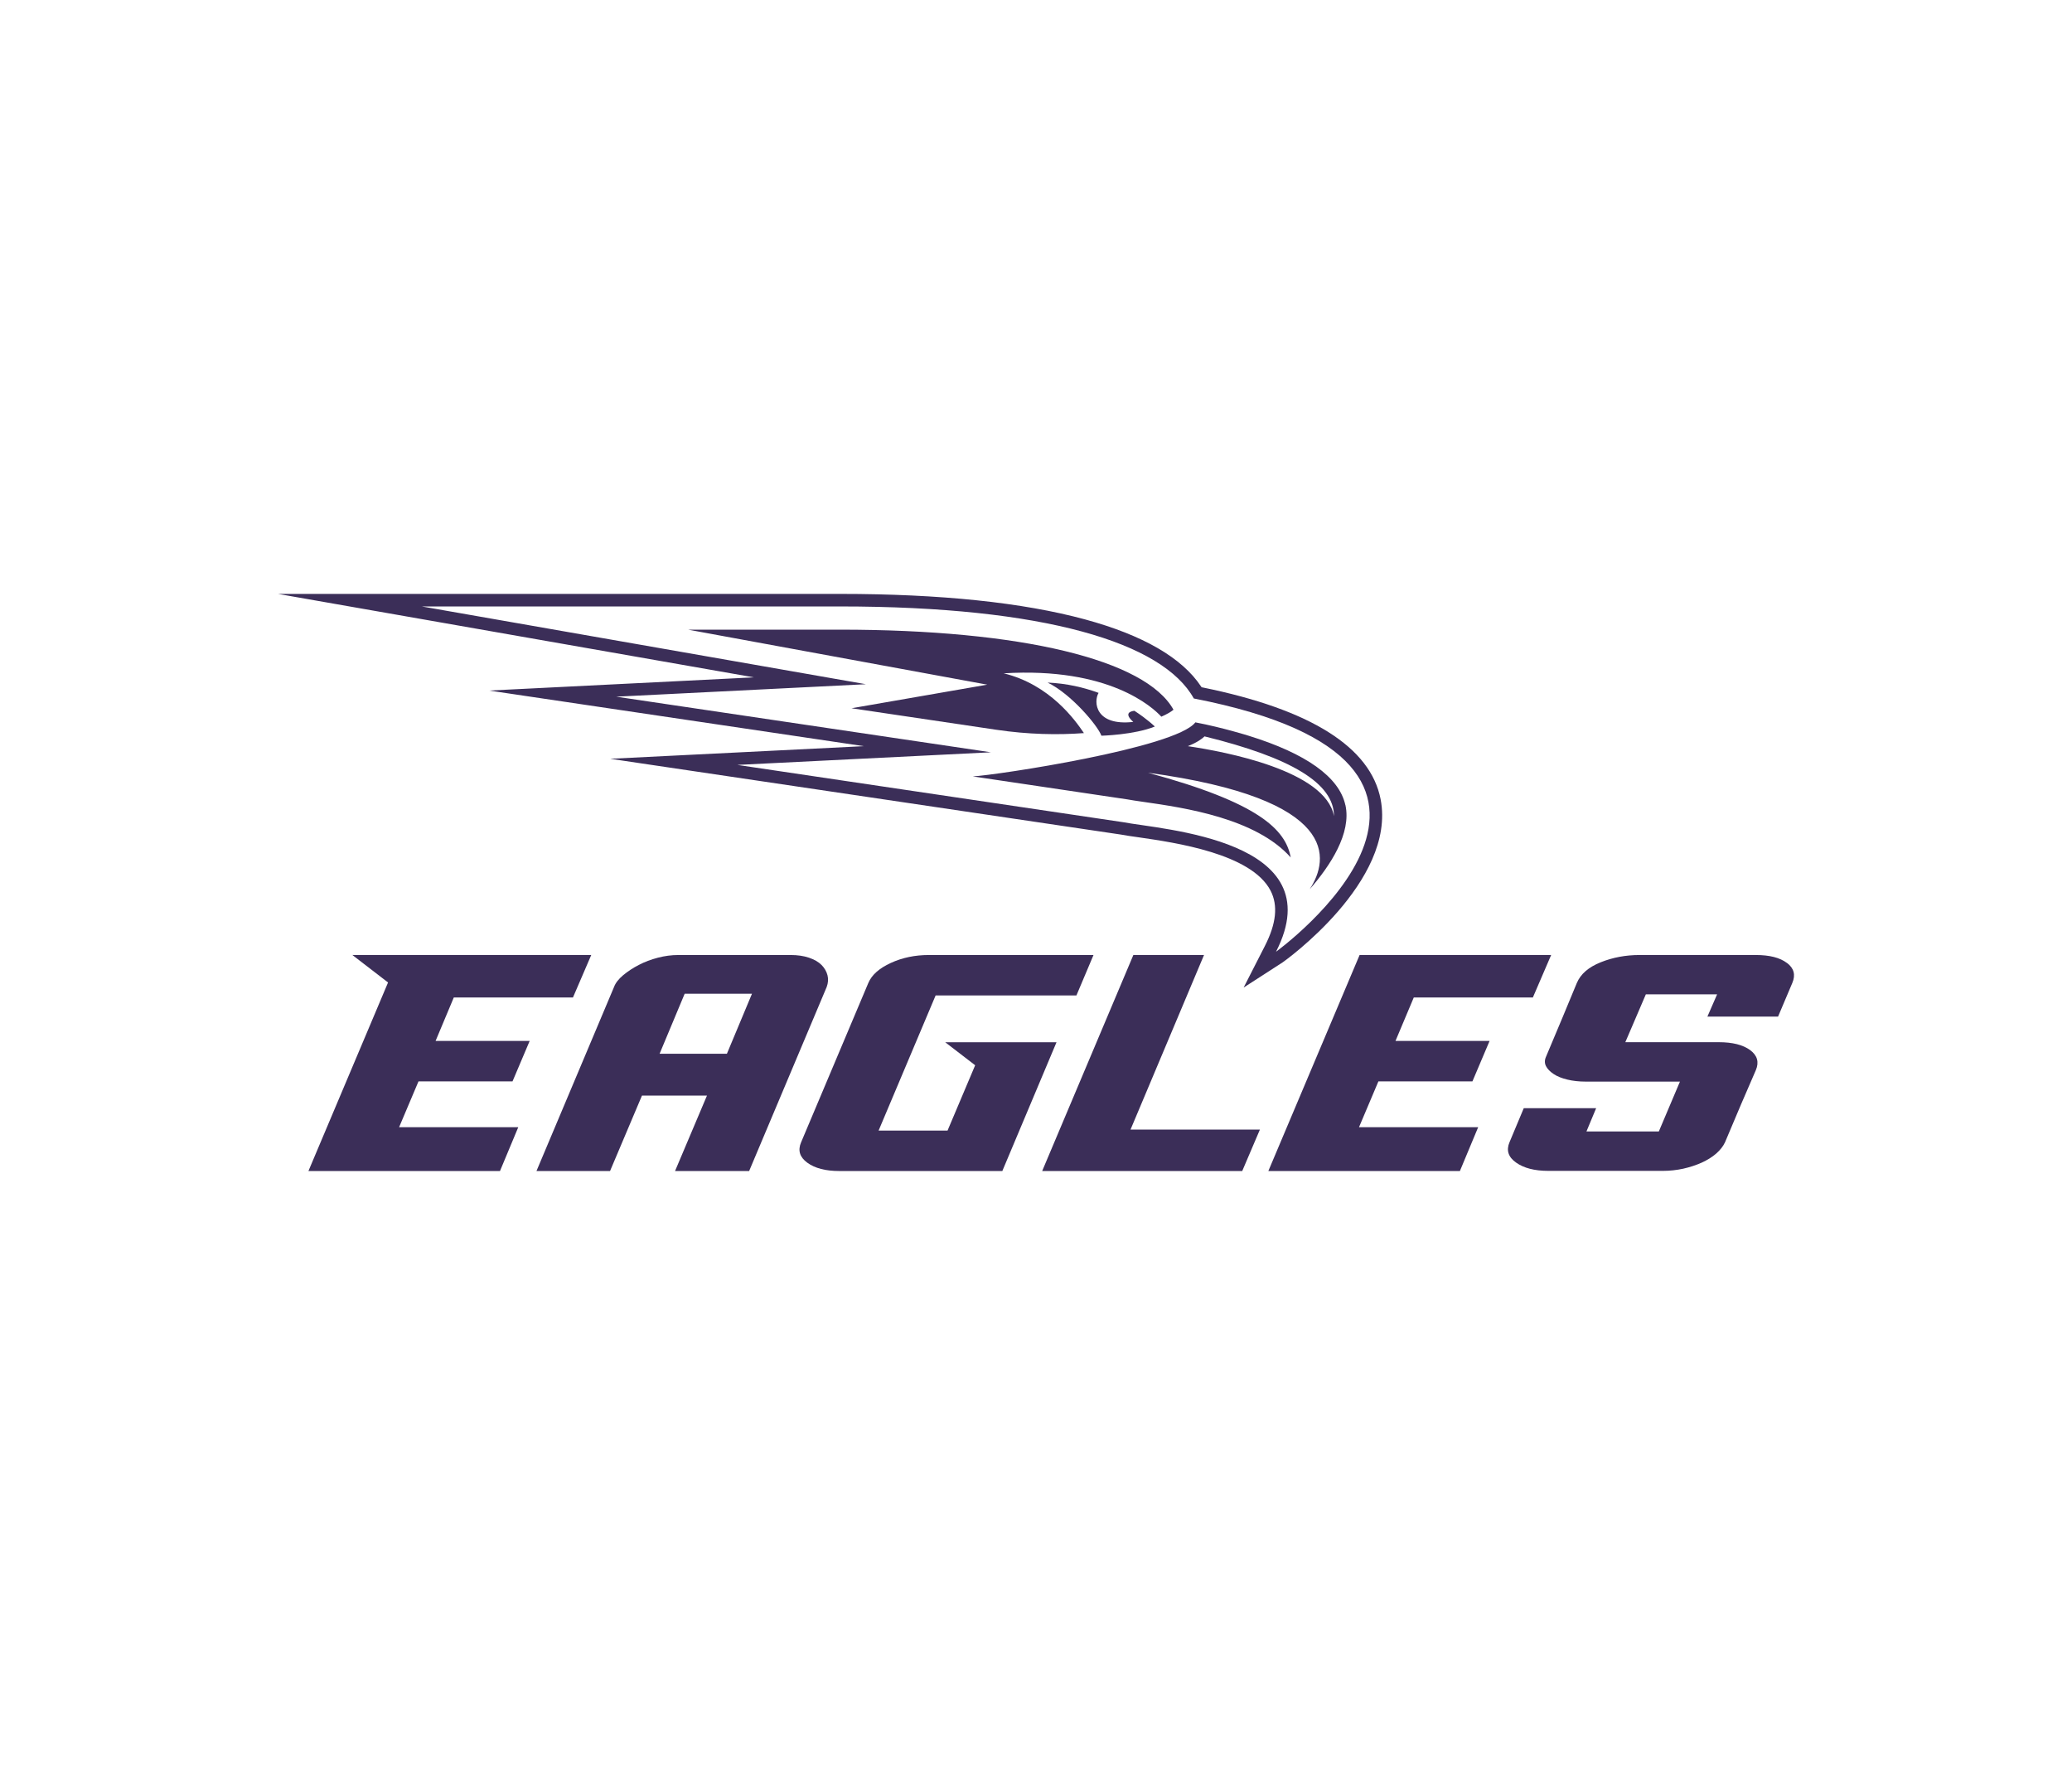 <?xml version="1.0" encoding="UTF-8"?>
<svg id="Layer_1" data-name="Layer 1" xmlns="http://www.w3.org/2000/svg" viewBox="0 0 1280 1090">
  <g id="Layer_1-2" data-name="Layer 1-2">
    <g>
      <g>
        <polygon points="353.953 616.036 365.247 589.806 217.69 589.806 239.725 606.77 190.539 723.211 308.87 723.211 320.164 696.152 246.547 696.152 258.532 667.849 316.614 667.849 327.217 642.864 269.088 642.864 280.336 616.036 353.953 616.036" style="fill: #3b2e58; stroke-width: 0px;"/>
        <path d="M511.19,602.299c-.599-2.351-1.844-4.471-3.688-6.361-1.89-1.89-4.471-3.365-7.744-4.471s-7.053-1.659-11.294-1.659h-69.376c-4.241,0-8.436.553-12.677,1.659s-8.159,2.581-11.801,4.471-6.869,4.01-9.68,6.361c-2.812,2.351-4.702,4.794-5.624,7.283l-47.895,113.629h45.452l19.73-46.604h40.151l-19.73,46.604h45.774l47.895-113.629c.922-2.489,1.106-4.932.507-7.283ZM449.051,650.793h-41.58l15.489-37.062h41.58l-15.489,37.062Z" style="fill: #3b2e58; stroke-width: 0px;"/>
        <path d="M583.931,643.694l18.485,14.198-17.056,40.335h-42.594l35.218-83.436h86.985l10.556-24.985h-101.782c-8.436,0-16.272,1.613-23.417,4.886-7.145,3.273-11.801,7.375-13.921,12.4l-41.533,98.417c-2.12,4.979-.83,9.173,3.872,12.585,4.702,3.411,11.248,5.117,19.73,5.117h100.722l33.467-79.517h-68.731Z" style="fill: #3b2e58; stroke-width: 0px;"/>
        <polygon points="743.796 589.806 700.142 589.806 643.811 723.211 767.398 723.211 778.323 697.627 698.39 697.627 743.796 589.806" style="fill: #3b2e58; stroke-width: 0px;"/>
        <polygon points="909.607 667.849 920.209 642.864 862.081 642.864 873.375 616.036 946.946 616.036 958.239 589.806 839.908 589.806 783.532 723.211 901.863 723.211 913.157 696.152 839.539 696.152 851.525 667.849 909.607 667.849" style="fill: #3b2e58; stroke-width: 0px;"/>
        <path d="M1103.86,594.693c-4.333-3.273-10.741-4.886-19.176-4.886h-71.865c-8.436,0-16.457,1.475-23.924,4.471-7.514,2.996-12.446,7.237-14.797,12.815l-8.805,21.205-10.234,24.339c-.922,2.074-.922,4.01,0,5.808s2.535,3.411,4.748,4.886c2.213,1.475,5.025,2.581,8.436,3.411s7.237,1.245,11.432,1.245h58.128l-13.046,30.793h-44.714l5.993-14.382h-44.714l-8.805,21.02c-2.12,4.979-.784,9.173,4.057,12.585,4.794,3.411,11.432,5.117,19.914,5.117h70.805c4.241,0,8.39-.461,12.492-1.337,4.103-.922,7.929-2.167,11.432-3.734,3.503-1.613,6.5-3.457,8.989-5.624,2.443-2.167,4.287-4.471,5.439-6.961l9.865-23.325,9.173-21.205c2.12-4.979.922-9.127-3.503-12.4-4.471-3.273-10.925-4.886-19.361-4.886h-57.76l12.677-29.548h44.023l-5.993,13.737h43.654l8.805-20.79c2.12-4.979,1.014-9.127-3.365-12.4v.046Z" style="fill: #3b2e58; stroke-width: 0px;"/>
      </g>
      <path d="M669.58,452.714c-5.347-7.883-20.928-29.917-49.554-36.878,65.181-3.964,92.01,20.928,97.403,26.782,3.319-1.475,5.854-2.904,7.514-4.287-17.194-30.977-94.176-49.462-205.916-49.462h-93.946l184.803,33.974-83.851,14.567,89.382,13.276c19.776,2.95,38.215,3.273,54.118,2.074l.046-.046Z" style="fill: #3b2e58; stroke-width: 0px;"/>
      <path d="M852.908,493.694c-6.223-32.268-43.239-55.547-110.034-69.146l-.553-.092-.323-.461c-11.801-17.794-35.91-31.715-71.635-41.441-38.491-10.464-89.428-15.765-151.291-15.765H171.731l293.961,51.536-163.506,8.159,231.453,34.342-156.638,7.79,315.35,46.788c2.904.553,6.684,1.106,11.017,1.706,22.634,3.273,69.699,10.049,81.546,32.959,4.702,9.127,3.55,20.329-3.55,34.204l-13.091,25.63,24.201-15.627c.691-.461,70.206-49.877,60.433-100.584ZM788.279,587.778c35.495-69.468-70.528-75.369-94.591-80.025l-238.184-35.356,156.638-7.79-231.453-34.342,154.241-7.698-274.37-48.033h258.512c126.029,0,199.278,22.311,218.408,56.838,209.742,40.796,51.306,156.085,50.799,156.407h0Z" style="fill: #3b2e58; stroke-width: 0px;"/>
      <path d="M831.104,497.151c-3.826-17.286-24.293-31.807-59.788-42.778,0,0-15.903-5.025-32.867-8.251-12.031,15.857-122.895,32.637-137.508,33.374l95.513,14.198c2.351.461,5.947.968,10.095,1.567,25.077,3.596,69.192,10.003,90.811,34.296-3.181-17.194-19.453-33.743-88.138-52.32,119.023,16.226,111.878,53.426,99.892,71.911,12.723-14.567,25.86-34.573,22.034-51.951l-.046-.046ZM733.793,460.827c5.67-2.259,8.712-4.471,10.326-6.039,53.288,13.092,79.978,28.857,79.978,49.278-5.163-28.165-67.117-39.828-90.304-43.239Z" style="fill: #3b2e58; stroke-width: 0px;"/>
      <path d="M647.176,421.552c14.428,6.961,30.977,26.552,33.236,32.821,0,0,20.237-.507,33.005-5.67,0,0-4.471-4.425-12.631-9.726-2.305.277-6.776,1.429-.692,6.869-23.463,2.674-24.708-12.354-21.435-17.932-9.035-3.319-19.591-5.854-31.484-6.361Z" style="fill: #3b2e58; stroke-width: 0px;"/>
    </g>
  </g>
</svg>